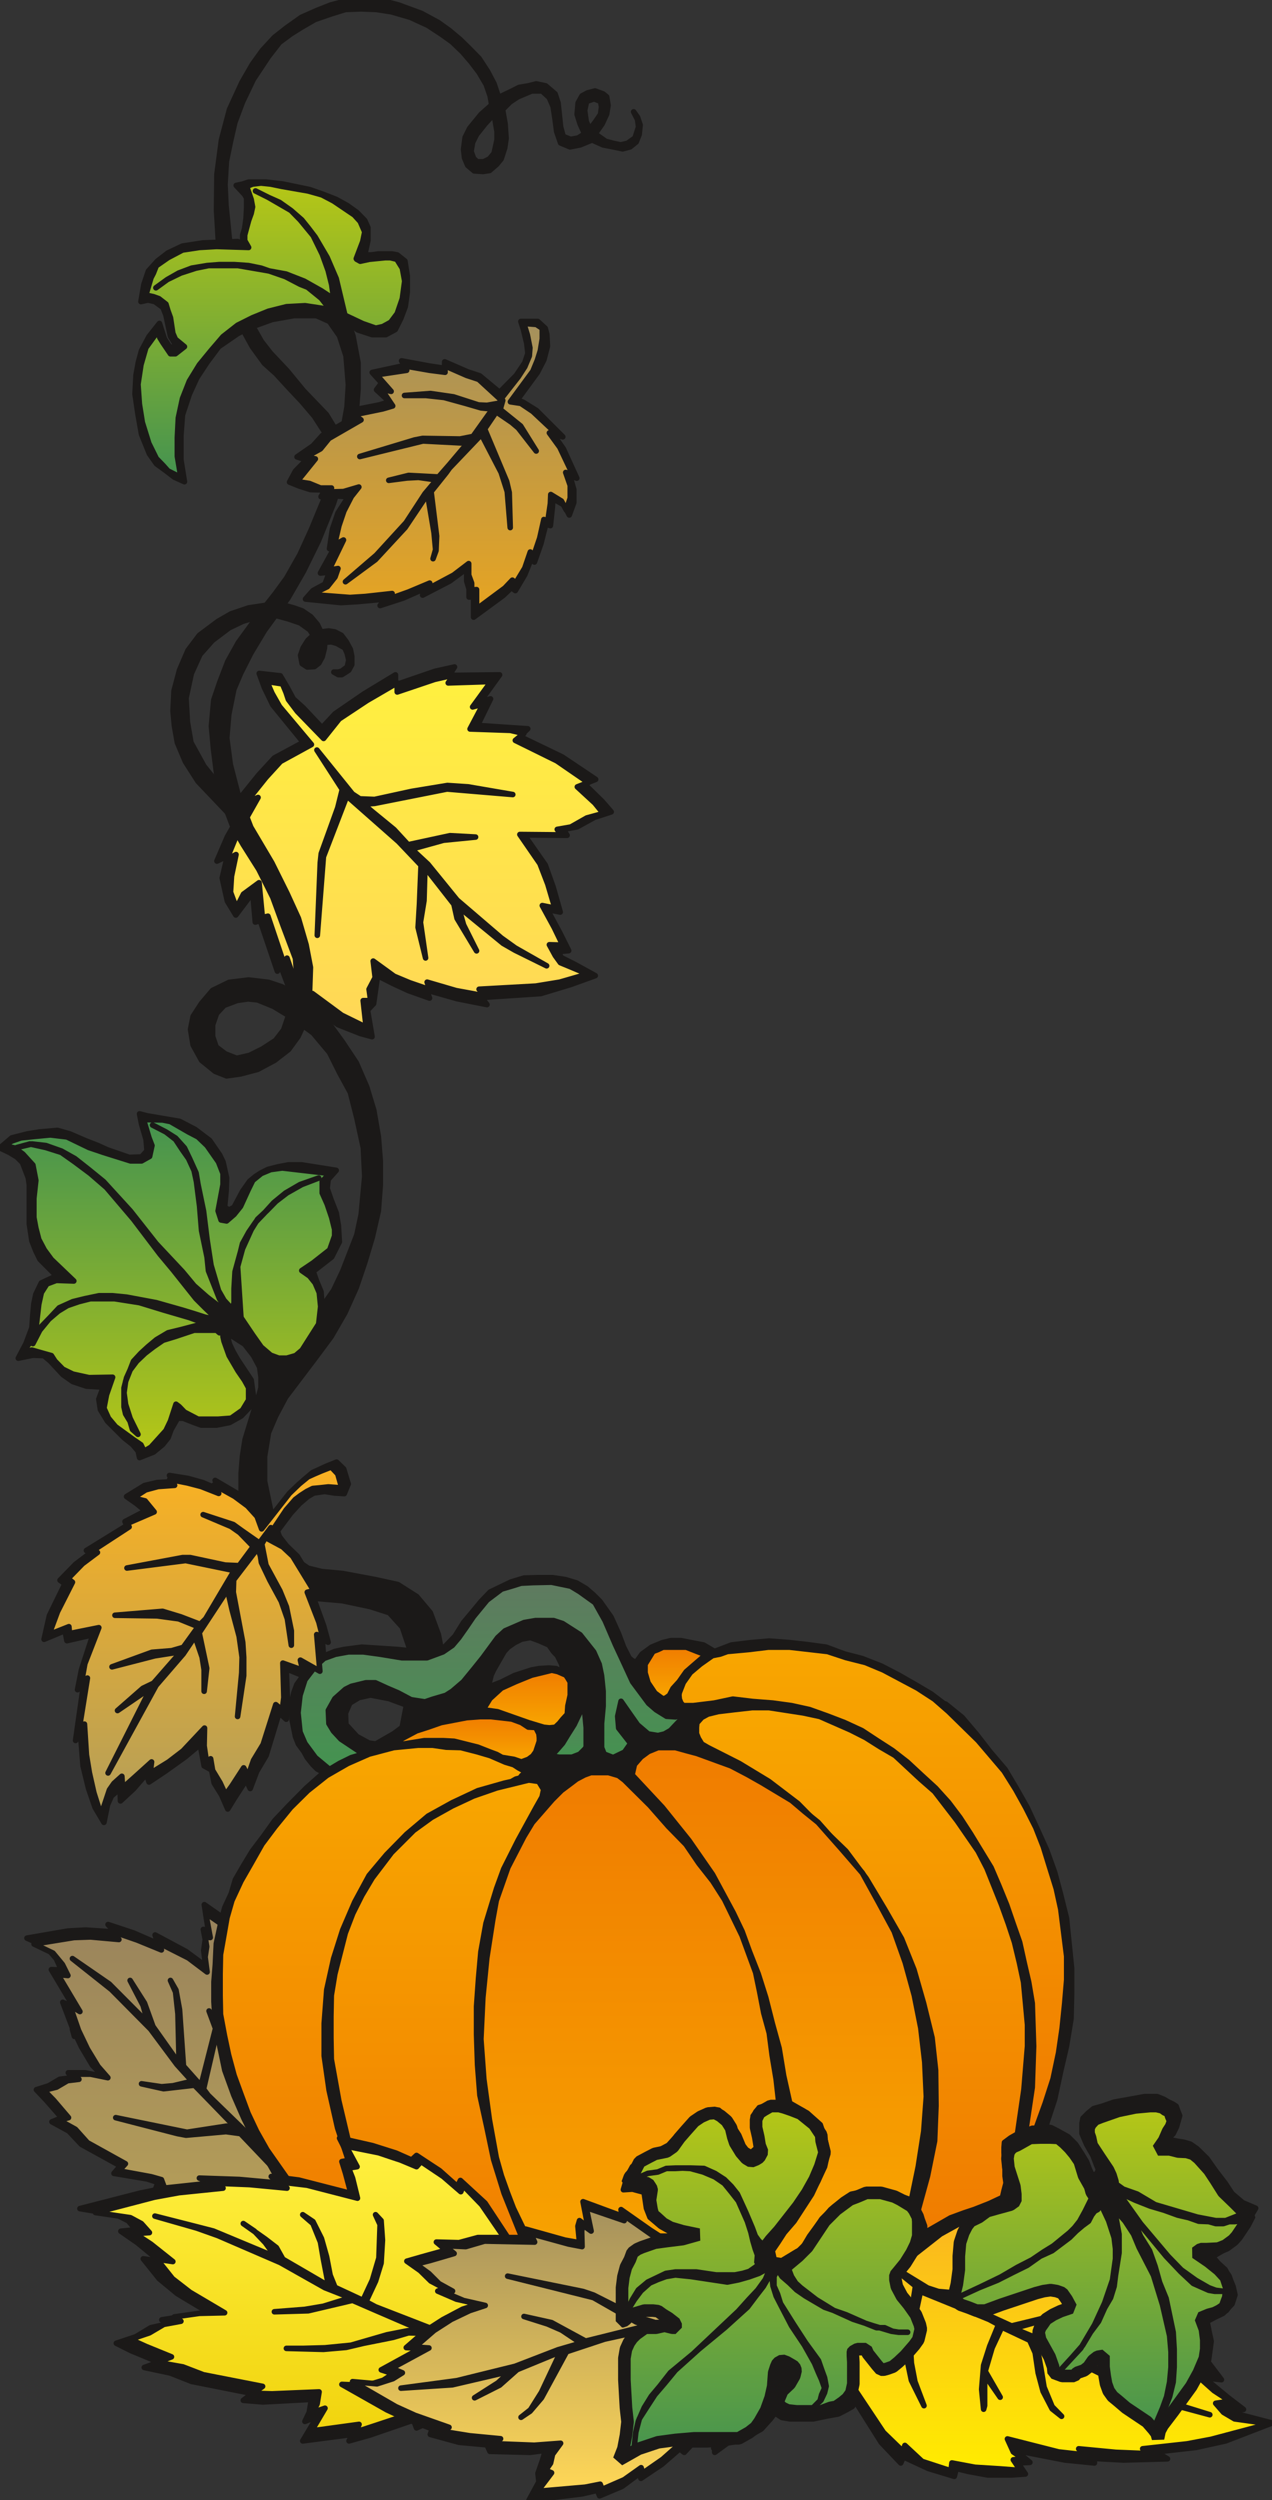 <svg xmlns="http://www.w3.org/2000/svg" xml:space="preserve" width="64.62mm" height="480" fill-rule="evenodd" stroke-linejoin="round" stroke-width="28.222" preserveAspectRatio="xMidYMid" version="1.2" viewBox="0 0 6462 12700"><rect x="0" y="0" width="6462" height="12700" fill="#333333" stroke="none"/><defs class="ClipPathGroup"><clipPath id="a" clipPathUnits="userSpaceOnUse"><path d="M0 0h6462v12700H0z"/></clipPath></defs><g class="SlideGroup"><g class="Slide" clip-path="url(#a)"><g class="Page"><g class="com.sun.star.drawing.PolyPolygonShape"><path fill="none" d="M223 7426h1548v1833H223z" class="BoundingBox"/><defs><linearGradient id="b" x1="996" x2="996" y1="9257" y2="7427" gradientUnits="userSpaceOnUse"><stop offset="0" style="stop-color:#1b1918"/><stop offset="1" style="stop-color:#1b1918"/></linearGradient></defs><path d="m1746 7462 23 76-20 49-49-3-51-8-55 8-31 18-41 35-45 49-74 99 53 68 54 52 111 183-35 10 58 160 23 84-30-15 15 195-107-61 13 49h-23l-81-33 7 187-7 69-36-33-66 217-48 81-33 87-20-44-61 94-33 54-31-71-38-61-13-66-38-21-20-109-77 64-102 73-81 54-13-41-66 76-66 61-2-63-44 38-20 45-18 89-45-76-33-96-28-115-13-162-25 33 40-281-30 23 20-101 58-178-132 30-10-51-106 44 27-120 79-162-25-18 79-81 78-59-23-11 206-127-10-20 104-54-46-38-50-35 91-56 64-15 86-5-23-31 94 15 75 21 89 38-26-49 109 64 69 51 51 56 25 68 145-190 51-51 45-38 33-15 39-18 50-20 36 35Z" style="fill:url(#b)"/><path fill="none" stroke="#1B1918" d="m1746 7462 23 76-20 49-49-3-51-8-55 8-31 18-41 35-45 49-74 99 53 68 54 52 111 183-35 10 58 160 23 84-30-15 15 195-107-61 13 49h-23l-81-33 7 187-7 69-36-33-66 217-48 81-33 87-20-44-61 94-33 54-31-71-38-61-13-66-38-21-20-109-77 64-102 73-81 54-13-41-66 76-66 61-2-63-44 38-20 45-18 89-45-76-33-96-28-115-13-162-25 33 40-281-30 23 20-101 58-178-132 30-10-51-106 44 27-120 79-162-25-18 79-81 78-59-23-11 206-127-10-20 104-54-46-38-50-35 91-56 64-15 86-5-23-31 94 15 75 21 89 38-26-49 109 64 69 51 51 56 25 68 145-190 51-51 45-38 33-15 39-18 50-20 36 35Z"/></g><g class="com.sun.star.drawing.PolyPolygonShape"><path fill="none" d="M1101 3387h2006v1881H1101z" class="BoundingBox"/><defs><linearGradient id="c" x1="2103" x2="2103" y1="5266" y2="3388" gradientUnits="userSpaceOnUse"><stop offset="0" style="stop-color:#1b1918"/><stop offset="1" style="stop-color:#1b1918"/></linearGradient></defs><path d="m1424 3433 36 61 30 56 51 46 95 101 66-71 147-101 160-97v51l201-69 99-22-28 43 257-3-99 137 53-15-66 135 255 17-41 39 216 104 170 114-58 23 91 89 46 53-86 28-87 48-71 13 20 30-218-2 107 153 40 112 36 127-66-13 63 117 46 92-53 5 15 30 71 36 102 56-125 45-152 46-301 20 28 36-66-13-86-17-155-44 15 41-107-38-78-36-79-40-20 142-31 33 23 135-59-16-114-45-158-115-26 31-68-112-41-109-15 33-87-257-25 8-13-150-86 114-43-71-26-117 26-111-53 25 53-123 119-208-68 28 109-135 79-86 147-79-155-190-43-89-26-71 107 12Z" style="fill:url(#c)"/><path fill="none" stroke="#1B1918" d="m1424 3433 36 61 30 56 51 46 95 101 66-71 147-101 160-97v51l201-69 99-22-28 43 257-3-99 137 53-15-66 135 255 17-41 39 216 104 170 114-58 23 91 89 46 53-86 28-87 48-71 13 20 30-218-2 107 153 40 112 36 127-66-13 63 117 46 92-53 5 15 30 71 36 102 56-125 45-152 46-301 20 28 36-66-13-86-17-155-44 15 41-107-38-78-36-79-40-20 142-31 33 23 135-59-16-114-45-158-115-26 31-68-112-41-109-15 33-87-257-25 8-13-150-86 114-43-71-26-117 26-111-53 25 53-123 119-208-68 28 109-135 79-86 147-79-155-190-43-89-26-71 107 12Z"/></g><g class="com.sun.star.drawing.PolyPolygonShape"><path fill="none" d="M1470 1632h1462v1505H1470z" class="BoundingBox"/><defs><linearGradient id="d" x1="2200" x2="2200" y1="3135" y2="1633" gradientUnits="userSpaceOnUse"><stop offset="0" style="stop-color:#1b1918"/><stop offset="1" style="stop-color:#1b1918"/></linearGradient></defs><path d="M2732 1633h-86l13 40 17 71 6 51-16 48-43 64-85 86-101-84-61-20-117-51v33l-79-12-140-26 18 23-167 36 48 53-26 35 66 61-53 16-153 30 35 28-170 97-48 53-81 56 48 15-56 57-30 56 50 20 56 18 74 2-20 34 86-3 53 3-53 83-28 82-15 99 25-5-71 129 46-5-23 61-61 33-38 43 180 18 84-5 143-13-28 33 117-38 109-48-10 33 137-71 87-64v64l12 40v41l23-2v104l150-110 42-40 20 15 48-81 33-82 16 18 33-94 25-99 23 8 10-92 3-45 58 33 25 50 23-63v-66l-20-71 35 13-68-149-53-76 50 15-134-134-66-41-31-13 102-139 33-64 18-69-3-60-8-31-38-35Z" style="fill:url(#d)"/><path fill="none" stroke="#1B1918" d="M2732 1633h-86l13 40 17 71 6 51-16 48-43 64-85 86-101-84-61-20-117-51v33l-79-12-140-26 18 23-167 36 48 53-26 35 66 61-53 16-153 30 35 28-170 97-48 53-81 56 48 15-56 57-30 56 50 20 56 18 74 2-20 34 86-3 53 3-53 83-28 82-15 99 25-5-71 129 46-5-23 61-61 33-38 43 180 18 84-5 143-13-28 33 117-38 109-48-10 33 137-71 87-64v64l12 40v41l23-2v104l150-110 42-40 20 15 48-81 33-82 16 18 33-94 25-99 23 8 10-92 3-45 58 33 25 50 23-63v-66l-20-71 35 13-68-149-53-76 50 15-134-134-66-41-31-13 102-139 33-64 18-69-3-60-8-31-38-35Z"/></g><g class="com.sun.star.drawing.PolyPolygonShape"><path fill="none" d="M685 924h1386v1525H685z" class="BoundingBox"/><path fill="#1B1918" d="m1207 1227 26 10v-43l10-33 7-51 3-56v-48l-10-18-43-46 33-7 30-10h89l86 10 135 28 71 25 64 25 56 31 49 35 40 41 16 36v66l-16 73h33l36-5h69l27 5 39 31 12 76v81l-10 74-23 61-28 56-48 26h-69l-73-24-54-43-135-30h-135l-112 20-119 43-56 29-96 66-59 79-52 79-38 83-35 105-8 106v122l18 112-51-23-43-33-48-35-36-51-40-99-18-102-15-102 5-96 12-66 16-59 38-71 53-67 25 78 26 40 40 8 18-8-18-13-15-7-20-33-23-108-15-38-41-30-35-8-36 8 15-87 23-68 46-51 53-41 74-35 104-16 176-7Z"/><path fill="none" stroke="#1B1918" d="m1207 1227 26 10v-43l10-33 7-51 3-56v-48l-10-18-43-46 33-7 30-10h89l86 10 135 28 71 25 64 25 56 31 49 35 40 41 16 36v66l-16 73h33l36-5h69l27 5 39 31 12 76v81l-10 74-23 61-28 56-48 26h-69l-73-24-54-43-135-30h-135l-112 20-119 43-56 29-96 66-59 79-52 79-38 83-35 105-8 106v122l18 112-51-23-43-33-48-35-36-51-40-99-18-102-15-102 5-96 12-66 16-59 38-71 53-67 25 78 26 40 40 8 18-8-18-13-15-7-20-33-23-108-15-38-41-30-35-8-36 8 15-87 23-68 46-51 53-41 74-35 104-16 176-7Z"/></g><g class="com.sun.star.drawing.PolyPolygonShape"><path fill="none" d="M1099-1h2155v2328H1099z" class="BoundingBox"/><path fill="#1B1918" d="m2970 680-23-51-15-48 5-58 20-36 28-15 38-10 41 15 18 15 7 43-7 44-23 50-36 51 54 38 38 10 38 8 35-8 38-27 18-56-5-38-20-39 20 28 13 39-5 48-15 38-31 25-38 10-48-10-51-10-56-25-61 25-51 10-48-20-20-58-8-61-10-66-20-46-36-33h-53l-71 30-39 26-38 38 13 73 5 74-7 48-18 56-23 28-36 31-33 5-45-3-33-28-16-38-5-43 8-61 23-46 58-71 54-48-8-46-20-58-36-61-41-54-43-50-53-51-53-38-70-46-89-41-96-28-77-12-78-3-79 3-74 23-81 28-66 38-56 35-58 43-56 72-77 116-55 115-39 104-22 96-21 102-7 117 5 106 18 179 119 437 43 76 46 59 84 89 83 101 117 122 82 135-23 84-69-132-51-79-63-74-64-68-68-74-59-53-61-84-38-69-134-455-10-168 2-183 23-175 41-155 63-137 53-92 51-71 61-66 61-48 76-54 79-35 71-28 69-18 76-7 74 5 55 2 69 18 117 43 85 46 56 40 55 46 44 43 53 54 43 66 33 63 23 69 69-33 35-18 48-8 39-10 48 10 48 41 15 46 13 122 13 48 38 15 38-7 33-21Zm0 0Zm48-178 33 13 5 28-5 38-28 41-28 35-17-40-8-56 10-46 38-13Zm0 0Zm-508 77 15 89v43l-15 68-23 28-30 15h-33l-18-17-13-36 8-46 20-40 43-54 46-50Z"/><path fill="none" stroke="#1B1918" d="m2970 680-23-51-15-48 5-58 20-36 28-15 38-10 41 15 18 15 7 43-7 44-23 50-36 51 54 38 38 10 38 8 35-8 38-27 18-56-5-38-20-39 20 28 13 39-5 48-15 38-31 25-38 10-48-10-51-10-56-25-61 25-51 10-48-20-20-58-8-61-10-66-20-46-36-33h-53l-71 30-39 26-38 38 13 73 5 74-7 48-18 56-23 28-36 31-33 5-45-3-33-28-16-38-5-43 8-61 23-46 58-71 54-48-8-46-20-58-36-61-41-54-43-50-53-51-53-38-70-46-89-41-96-28-77-12-78-3-79 3-74 23-81 28-66 38-56 35-58 43-56 72-77 116-55 115-39 104-22 96-21 102-7 117 5 106 18 179 119 437 43 76 46 59 84 89 83 101 117 122 82 135-23 84-69-132-51-79-63-74-64-68-68-74-59-53-61-84-38-69-134-455-10-168 2-183 23-175 41-155 63-137 53-92 51-71 61-66 61-48 76-54 79-35 71-28 69-18 76-7 74 5 55 2 69 18 117 43 85 46 56 40 55 46 44 43 53 54 43 66 33 63 23 69 69-33 35-18 48-8 39-10 48 10 48 41 15 46 13 122 13 48 38 15 38-7 33-21Zm0 0Z"/><path fill="none" stroke="#1B1918" d="m3018 502 33 13 5 28-5 38-28 41-28 35-17-40-8-56 10-46 38-13Zm0 0Zm-508 77 15 89v43l-15 68-23 28-30 15h-33l-18-17-13-36 8-46 20-40 43-54 46-50Z"/></g><g class="com.sun.star.drawing.PolyPolygonShape"><path fill="none" d="M1150 3428h1917v1792H1150z" class="BoundingBox"/><defs><linearGradient id="e" x1="2108" x2="2108" y1="5217" y2="3428" gradientUnits="userSpaceOnUse"><stop offset="0" style="stop-color:#ffd757"/><stop offset="1" style="stop-color:#fff03f"/></linearGradient></defs><path d="m1435 3474 18 43 12 36 46 61 133 137 79-99 142-94 153-89v46l190-64 97-22-28 40 218-7-94 129 54-15-67 127 205 7 68 16-43 35 211 104 160 110-56 22 89 82 43 53-84 23-81 46-69 12 21 28-211-2 102 148 40 104 36 122-64-13 61 112 43 89-68-2 30 55 26 36 139 58-142 41-122 20-288 16 31 35-66-13-82-15-147-43 13 38-102-35-79-33-106-77 10 84-31 59 8 58h-38l15 135-124-61-149-110-25 28-69-106-35-102-15 31-82-244-28 7-17-177-79 58-36 71-30-81 5-81 23-110-48 26 48-118 112-198-64 28 104-130 74-81 157-86-162-193-38-67-26-60 79 12Z" style="fill:url(#e)"/><path fill="none" stroke="#1B1918" d="m1435 3474 18 43 12 36 46 61 133 137 79-99 142-94 153-89v46l190-64 97-22-28 40 218-7-94 129 54-15-67 127 205 7 68 16-43 35 211 104 160 110-56 22 89 82 43 53-84 23-81 46-69 12 21 28-211-2 102 148 40 104 36 122-64-13 61 112 43 89-68-2 30 55 26 36 139 58-142 41-122 20-288 16 31 35-66-13-82-15-147-43 13 38-102-35-79-33-106-77 10 84-31 59 8 58h-38l15 135-124-61-149-110-25 28-69-106-35-102-15 31-82-244-28 7-17-177-79 58-36 71-30-81 5-81 23-110-48 26 48-118 112-198-64 28 104-130 74-81 157-86-162-193-38-67-26-60 79 12Z"/></g><g class="com.sun.star.drawing.PolyPolygonShape"><path fill="none" d="M1609 3809h1170v1099H1609z" class="BoundingBox"/><path fill="#1B1918" d="m1610 3810 180 223 38 25 75 3 188-41 182-30 105 7 227 39-334-28-368 73-57 4 45 38 111 91 71 77 213-46 130 7-163 16-162 45 83 77 148 182 224 192 71 51 160 91-160-79-61-35-227-186 26 92 66 132-99-165-16-72-147-188-5 170-18 110 26 181-38-155 7-118 8-198-114-120-263-232-119 309-31 399 15-369 5-46 84-233 23-93-129-200Z"/><path fill="none" stroke="#1B1918" d="m1610 3810 180 223 38 25 75 3 188-41 182-30 105 7 227 39-334-28-368 73-57 4 45 38 111 91 71 77 213-46 130 7-163 16-162 45 83 77 148 182 224 192 71 51 160 91-160-79-61-35-227-186 26 92 66 132-99-165-16-72-147-188-5 170-18 110 26 181-38-155 7-118 8-198-114-120-263-232-119 309-31 399 15-369 5-46 84-233 23-93-129-200Z"/></g><g class="com.sun.star.drawing.PolyPolygonShape"><path fill="none" d="M878 3072h911v1081H878z" class="BoundingBox"/><path fill="#1B1918" d="m1438 3073 54 15 43 15 44 30 33 39 18 38 40-5 31 5 33 17 25 33 21 39 7 35v42l-15 28-15 10-21 13h-17l-23-13h23l17-5 28-21 8-35-8-34-12-28-41-23-28-8-33 3-2 30-11 44-17 31-23 18-36 2-26-17-8-42 13-38 24-38 28-26-18-28-49-35-59-20-58-16h-81l-94 28-69 33-85 64-63 71-44 97-27 125 7 122 18 104 66 120 90 112 53 147-173-182-64-100-41-97-15-86-7-74 5-102 28-106 43-100 58-77 95-71 66-38 89-30 99-15h76Z"/><path fill="none" stroke="#1B1918" d="m1438 3073 54 15 43 15 44 30 33 39 18 38 40-5 31 5 33 17 25 33 21 39 7 35v42l-15 28-15 10-21 13h-17l-23-13h23l17-5 28-21 8-35-8-34-12-28-41-23-28-8-33 3-2 30-11 44-17 31-23 18-36 2-26-17-8-42 13-38 24-38 28-26-18-28-49-35-59-20-58-16h-81l-94 28-69 33-85 64-63 71-44 97-27 125 7 122 18 104 66 120 90 112 53 147-173-182-64-100-41-97-15-86-7-74 5-102 28-106 43-100 58-77 95-71 66-38 89-30 99-15h76Z"/></g><g class="com.sun.star.drawing.PolyPolygonShape"><path fill="none" d="M-1 4977h2265v3570H-1z" class="BoundingBox"/><path fill="#1B1918" d="m1563 5089 99 97 79 109 69 104 53 122 36 119 23 133 10 124v122l-10 132-31 135-38 127-43 127-58 129-70 121-81 109-150 198-51 96-36 84-20 122v125l31 149 25 77 20 58 59 99 86 59 69 17 107 10 166 31 114 25 96 61 69 82 41 111 35 183-114 59-69-176-35-104-66-73-97-31-142-30-151-13-127-46-99-112-36-76-38-58-20-71-15-61-28-112v-99l7-86 13-84 43-140 21-61 17-63v-54l-7-51-31-58-45-58-92-59 15 59 18 38 23 40 69 104 12 87-20 51-43 45-59 33-66 13h-78l-36-13-56-22h-28l-33 58-15 41-28 35-46 38-71 28-7-33-28-33-44-35-84-84-36-59-8-53 23-61-86-5-69-23-50-35-64-69-33-28-56-2-74 15 39-74 30-80 5-68 5-54 10-48 28-58 77-36-84-84-21-43-20-51-13-86v-198l-5-36-30-78-28-28-38-23-48-23 60-51 79-20 61-10 92-8 63 18 81 35 59 23 51 23 110 38 63-2 28-31-5-58-23-79-10-51 38 10 165 28 79 41 74 56 51 74 17 35 18 81-2 64-8 86 23 13 25-13 43-81 36-51 30-25 28-18 36-18 51-13 53-10h66l176 28-41 46-5 46 20 58 26 66 11 64 5 83-39 77-94 73 17 49 23 55 5 77 59-84 46-97 72-185 22-104 18-193-7-145-33-152-33-130-54-99-52-104-83-99-56-41-69-48-76-46-81-33-49-5-56 8-66 25-38 41-20 58v59l18 53 46 35 58 23 66-15 66-33 66-43 41-53 25-74 74 51-26 56-48 66-71 55-86 46-87 23-71 10-58-23-69-56-43-78-13-79 13-66 43-66 56-66 84-41 99-12 101 12 69 23 61 36 69 40Z"/><path fill="none" stroke="#1B1918" d="m1563 5089 99 97 79 109 69 104 53 122 36 119 23 133 10 124v122l-10 132-31 135-38 127-43 127-58 129-70 121-81 109-150 198-51 96-36 84-20 122v125l31 149 25 77 20 58 59 99 86 59 69 17 107 10 166 31 114 25 96 61 69 82 41 111 35 183-114 59-69-176-35-104-66-73-97-31-142-30-151-13-127-46-99-112-36-76-38-58-20-71-15-61-28-112v-99l7-86 13-84 43-140 21-61 17-63v-54l-7-51-31-58-45-58-92-59 15 59 18 38 23 40 69 104 12 87-20 51-43 45-59 33-66 13h-78l-36-13-56-22h-28l-33 58-15 41-28 35-46 38-71 28-7-33-28-33-44-35-84-84-36-59-8-53 23-61-86-5-69-23-50-35-64-69-33-28-56-2-74 15 39-74 30-80 5-68 5-54 10-48 28-58 77-36-84-84-21-43-20-51-13-86v-198l-5-36-30-78-28-28-38-23-48-23 60-51 79-20 61-10 92-8 63 18 81 35 59 23 51 23 110 38 63-2 28-31-5-58-23-79-10-51 38 10 165 28 79 41 74 56 51 74 17 35 18 81-2 64-8 86 23 13 25-13 43-81 36-51 30-25 28-18 36-18 51-13 53-10h66l176 28-41 46-5 46 20 58 26 66 11 64 5 83-39 77-94 73 17 49 23 55 5 77 59-84 46-97 72-185 22-104 18-193-7-145-33-152-33-130-54-99-52-104-83-99-56-41-69-48-76-46-81-33-49-5-56 8-66 25-38 41-20 58v59l18 53 46 35 58 23 66-15 66-33 66-43 41-53 25-74 74 51-26 56-48 66-71 55-86 46-87 23-71 10-58-23-69-56-43-78-13-79 13-66 43-66 56-66 84-41 99-12 101 12 69 23 61 36 69 40Z"/></g><g class="com.sun.star.drawing.PolyPolygonShape"><path fill="none" d="M700 929h1358v1498H700z" class="BoundingBox"/><defs><linearGradient id="f" x1="1378" x2="1378" y1="2424" y2="929" gradientUnits="userSpaceOnUse"><stop offset="0" style="stop-color:#449350"/><stop offset="1" style="stop-color:#b6c716"/></linearGradient></defs><path d="m1253 947 30-12 43-5 49 5 58 12 132 23 71 20 59 31 105 71 30 33 23 53-10 49-33 87 2 3 18 10 46-10 81-8h26l33 8 28 45 12 66-12 89-26 76-33 44-40 22-36 8-66-23-102-48-92-28-99-15-94 5-92 23-81 33-76 38-74 58-61 71-59 72-51 83-35 89-21 98-5 99v96l18 107-66-33-25-28-34-35-38-77-33-106-15-94-7-100 15-99 25-87 61-84 10 33 16 26 38 56h25l46-36-46-38-13-30-12-79-13-36-10-33-36-28-28-10-38-8 26-88 12-23 15-38 59-41 74-39 86-13 87-5 163 5-20-35v-28l20-74 13-36 7-33-7-38-23-66Z" style="fill:url(#f)"/><path fill="none" stroke="#1B1918" d="m1253 947 30-12 43-5 49 5 58 12 132 23 71 20 59 31 105 71 30 33 23 53-10 49-33 87 2 3 18 10 46-10 81-8h26l33 8 28 45 12 66-12 89-26 76-33 44-40 22-36 8-66-23-102-48-92-28-99-15-94 5-92 23-81 33-76 38-74 58-61 71-59 72-51 83-35 89-21 98-5 99v96l18 107-66-33-25-28-34-35-38-77-33-106-15-94-7-100 15-99 25-87 61-84 10 33 16 26 38 56h25l46-36-46-38-13-30-12-79-13-36-10-33-36-28-28-10-38-8 26-88 12-23 15-38 59-41 74-39 86-13 87-5 163 5-20-35v-28l20-74 13-36 7-33-7-38-23-66Z"/></g><g class="com.sun.star.drawing.PolyPolygonShape"><path fill="none" d="M791 969h962v634H791z" class="BoundingBox"/><path fill="#1B1918" d="m792 1462 58-42 58-33 66-25 78-13 63-5h74l73 5 64 13 124 43 75 39 38 15 69 56 68 86 51-5-43-181-46-107-61-104-35-46-33-41-55-48-58-41-56-25-66-33 66 33 114 66 47 48 66 80 46 94 30 83 18 72 10 72-28-18-35-23-87-49-92-36-99-18-145-25h-150l-64 13-77 25-68 33-58 42Z"/><path fill="none" stroke="#1B1918" d="m792 1462 58-42 58-33 66-25 78-13 63-5h74l73 5 64 13 124 43 75 39 38 15 69 56 68 86 51-5-43-181-46-107-61-104-35-46-33-41-55-48-58-41-56-25-66-33 66 33 114 66 47 48 66 80 46 94 30 83 18 72 10 72-28-18-35-23-87-49-92-36-99-18-145-25h-150l-64 13-77 25-68 33-58 42Z"/></g><g class="com.sun.star.drawing.PolyPolygonShape"><path fill="none" d="M19 5686h1683v1688H19z" class="BoundingBox"/><defs><linearGradient id="g" x1="860" x2="860" y1="5687" y2="7372" gradientUnits="userSpaceOnUse"><stop offset="0" style="stop-color:#449350"/><stop offset="1" style="stop-color:#b6c716"/></linearGradient></defs><path d="m1209 6963 33 48 21 38v63l-31 51-58 41-66 5h-102l-69-36-27-28-16-12-28 86-23 48-76 84-35 21-16-33-38-26-91-66-36-43-23-51 13-68 31-89-120 2-82-18-51-25-40-41-18-28-43-12-56-16-46 8 46-58 20-54 15-129 13-59 28-44 48-18 89 3-114-109-36-49-28-53-15-58-10-54v-96l10-92-15-78-51-56-43-31-53-12 40-23 46-16 66-7 84-8 84 10 112 54 74 25 137 43h56l41-23 12-55-15-39-28-93 97 2 40 8 92 53 48 25 46 44 58 83 23 59v56l-25 134 15 46 28 5 38-33 33-41 38-83 24-49 43-35 48-20 59-8 241 28-38 40v59l25 56 23 68 15 61v33l-25 71-84 66-58 39 40 28 28 35 21 49 7 71-10 89-84 132-33 28-45 13h-41l-41-15-48-41-43-61-60-89-30-20-46 43-15 41v33l5 23 26 73 45 77Z" style="fill:url(#g)"/><path fill="none" stroke="#1B1918" d="m1209 6963 33 48 21 38v63l-31 51-58 41-66 5h-102l-69-36-27-28-16-12-28 86-23 48-76 84-35 21-16-33-38-26-91-66-36-43-23-51 13-68 31-89-120 2-82-18-51-25-40-41-18-28-43-12-56-16-46 8 46-58 20-54 15-129 13-59 28-44 48-18 89 3-114-109-36-49-28-53-15-58-10-54v-96l10-92-15-78-51-56-43-31-53-12 40-23 46-16 66-7 84-8 84 10 112 54 74 25 137 43h56l41-23 12-55-15-39-28-93 97 2 40 8 92 53 48 25 46 44 58 83 23 59v56l-25 134 15 46 28 5 38-33 33-41 38-83 24-49 43-35 48-20 59-8 241 28-38 40v59l25 56 23 68 15 61v33l-25 71-84 66-58 39 40 28 28 35 21 49 7 71-10 89-84 132-33 28-45 13h-41l-41-15-48-41-43-61-60-89-30-20-46 43-15 41v33l5 23 26 73 45 77Z"/></g><g class="com.sun.star.drawing.PolyPolygonShape"><path fill="none" d="M85 5714h1536v1574H85z" class="BoundingBox"/><path fill="#1B1918" d="m1619 5984-86 33-76 43-56 43-46 47-46 43-33 53-44 97-25 91 17 259-109 77-15-13H986l-99 33-59 18-48 33-43 33-43 41-33 44-23 58-8 58 8 59 23 71 40 81-28-25-12-41-23-38-8-35v-97l13-51 18-40 17-44 38-41 36-33 43-36 59-35 66-16 76-20h79l-112-41-130-38-124-38-127-20H459l-59 15-58 20-46 28-48 41-46 56-35 68 35-78 54-56 45-48 69-31 61-15 72-15h69l71 7 150 28 134 38 59 18 56 18 50 10 36 8-36-18-50-48-46-46-59-74-58-73-66-79-135-178-137-161-82-71-79-59-68-48-79-25-81-18-66 18 76-18 71 8 79 28 68 38 71 56 75 61 137 150 130 165 134 143 59 71 66 58 56 43 55 39-48-74-56-142-7-69-28-135-10-124-16-125-12-56-28-61-31-44-35-53-49-38-68-35 68 35 49 31 45 50 26 54 33 73 10 59 28 135 18 145 20 130 38 129 28 49 46 50v-15l5-23v-71l5-86 28-102 10-41 32-58 35-51 43-45 49-54 60-49 74-43 94-33Z"/><path fill="none" stroke="#1B1918" d="m1619 5984-86 33-76 43-56 43-46 47-46 43-33 53-44 97-25 91 17 259-109 77-15-13H986l-99 33-59 18-48 33-43 33-43 41-33 44-23 58-8 58 8 59 23 71 40 81-28-25-12-41-23-38-8-35v-97l13-51 18-40 17-44 38-41 36-33 43-36 59-35 66-16 76-20h79l-112-41-130-38-124-38-127-20H459l-59 15-58 20-46 28-48 41-46 56-35 68 35-78 54-56 45-48 69-31 61-15 72-15h69l71 7 150 28 134 38 59 18 56 18 50 10 36 8-36-18-50-48-46-46-59-74-58-73-66-79-135-178-137-161-82-71-79-59-68-48-79-25-81-18-66 18 76-18 71 8 79 28 68 38 71 56 75 61 137 150 130 165 134 143 59 71 66 58 56 43 55 39-48-74-56-142-7-69-28-135-10-124-16-125-12-56-28-61-31-44-35-53-49-38-68-35 68 35 49 31 45 50 26 54 33 73 10 59 28 135 18 145 20 130 38 129 28 49 46 50v-15l5-23v-71l5-86 28-102 10-41 32-58 35-51 43-45 49-54 60-49 74-43 94-33Z"/></g><g class="com.sun.star.drawing.PolyPolygonShape"><path fill="none" d="M2529 8655h3852v3875H2529z" class="BoundingBox"/><path fill="#1B1918" d="m5660 10678 84-15 71-13h63l33 13 26 15 23 11 15 10 7 20 11 28-16 56-17 35-28 28 45 10 38 6 33 10 33 23 51 50 43 61 49 64 35 53 54 46 66 28-64 107-20 25-31 33-40 43-64 38 28 33 36 33 23 44 17 41 10 43-15 46-46 48-38 18-43 23 10 51 11 50-13 94-13 36-23 43-56 74-1687 28-31 56-30 17-41 21-56 10-71 15h-119l-41-7-35-23-23 30-46 51-107 61-81 13-89 7h-91l-381 109-589-871 2274-3001 84 68 73 86 69 89 76 89 56 94 56 99 51 110 48 106 41 114 30 112 30 121 26 254v129l-3 127-23 140-30 129-30 140-46 140 28 5 30 15 56 31 38 38 33 51 23 38 13 35 12 26 11 7 15-7 8-16v-10l-8-18-18-48-33-58-23-54v-53l5-25 26-26 28-23 43-12 61-21Z"/><path fill="none" stroke="#1B1918" d="m5660 10678 84-15 71-13h63l33 13 26 15 23 11 15 10 7 20 11 28-16 56-17 35-28 28 45 10 38 6 33 10 33 23 51 50 43 61 49 64 35 53 54 46 66 28-64 107-20 25-31 33-40 43-64 38 28 33 36 33 23 44 17 41 10 43-15 46-46 48-38 18-43 23 10 51 11 50-13 94-13 36-23 43-56 74-1687 28-31 56-30 17-41 21-56 10-71 15h-119l-41-7-35-23-23 30-46 51-107 61-81 13-89 7h-91l-381 109-589-871 2274-3001 84 68 73 86 69 89 76 89 56 94 56 99 51 110 48 106 41 114 30 112 30 121 26 254v129l-3 127-23 140-30 129-30 140-46 140 28 5 30 15 56 31 38 38 33 51 23 38 13 35 12 26 11 7 15-7 8-16v-10l-8-18-18-48-33-58-23-54v-53l5-25 26-26 28-23 43-12 61-21Z"/></g><g class="com.sun.star.drawing.PolyPolygonShape"><path fill="none" d="M367 10228h73v118h-73z" class="BoundingBox"/><defs><linearGradient id="h" x1="403" x2="403" y1="10343" y2="10228" gradientUnits="userSpaceOnUse"><stop offset="0" style="stop-color:#fff"/><stop offset="1" style="stop-color:#fff"/></linearGradient></defs><path d="m378 10344 24-15 15-21 13-18 6-18 2-28-26-15h-13l-16 7-8 13-5 10-2 49 10 36Z" style="fill:url(#h)"/><path fill="none" stroke="#1B1918" d="m378 10344 24-15 15-21 13-18 6-18 2-28-26-15h-13l-16 7-8 13-5 10-2 49 10 36Z"/></g><g class="com.sun.star.drawing.PolyPolygonShape"><path fill="none" d="M136 9674h1084v1528H136z" class="BoundingBox"/><defs><linearGradient id="i" x1="677" x2="677" y1="11199" y2="9674" gradientUnits="userSpaceOnUse"><stop offset="0" style="stop-color:#1b1918"/><stop offset="1" style="stop-color:#1b1918"/></linearGradient></defs><path d="m811 11185-44 15 6-33 30-81-56-18-168-28 33-38-198-109-64-68-86-47 50-20-78-89-51-54 63-20 56-33 64-8-21-25h85l92 18-54-56-56-94-46-97-49-129 56 25-114-191 51 2-26-58-53-61-96-43 208-36 90-5 150 10-36-38 130 43 124 54-15-44 157 84 100 74-10-79 8-56-10-51 25 3-20-129 180 126-407 1384Z" style="fill:url(#i)"/><path fill="none" stroke="#1B1918" d="m811 11185-44 15 6-33 30-81-56-18-168-28 33-38-198-109-64-68-86-47 50-20-78-89-51-54 63-20 56-33 64-8-21-25h85l92 18-54-56-56-94-46-97-49-129 56 25-114-191 51 2-26-58-53-61-96-43 208-36 90-5 150 10-36-38 130 43 124 54-15-44 157 84 100 74-10-79 8-56-10-51 25 3-20-129 180 126-407 1384Z"/></g><g class="com.sun.star.drawing.PolyPolygonShape"><path fill="none" d="M172 9717h1434v1576H172z" class="BoundingBox"/><defs><linearGradient id="j" x1="888" x2="888" y1="11290" y2="9717" gradientUnits="userSpaceOnUse"><stop offset="0" style="stop-color:#b69f58"/><stop offset="1" style="stop-color:#99835c"/></linearGradient></defs><path d="m895 11273-75-201-53-15-163-30 33-36-193-107-61-68-83-46 48-13-76-89-49-50 64-16 56-33 58-7-20-26h79l88 18-50-57-54-89-45-94-44-127 51 31-112-188 51 5-28-56-48-58-96-46 203-33 84-3 144 13-33-41 127 44 122 50-18-38 156 79 94 71-10-76 8-53-8-49 26 3-23-124 175 121 384 1109-92 343-617-18Z" style="fill:url(#j)"/><path fill="none" stroke="#1B1918" d="m895 11273-75-201-53-15-163-30 33-36-193-107-61-68-83-46 48-13-76-89-49-50 64-16 56-33 58-7-20-26h79l88 18-50-57-54-89-45-94-44-127 51 31-112-188 51 5-28-56-48-58-96-46 203-33 84-3 144 13-33-41 127 44 122 50-18-38 156 79 94 71-10-76 8-53-8-49 26 3-23-124 175 121 384 1109-92 343-617-18Z"/></g><g class="com.sun.star.drawing.PolyPolygonShape"><path fill="none" d="M367 9948h1155v1205H367z" class="BoundingBox"/><defs><linearGradient id="k" x1="944" x2="944" y1="11151" y2="9949" gradientUnits="userSpaceOnUse"><stop offset="0" style="stop-color:#1b1918"/><stop offset="1" style="stop-color:#1b1918"/></linearGradient></defs><path d="m1222 10838-74-10-203 18-43-8-314-81 362 74 201-31 46 8-39-41-96-99-74-76-157 18-112-25 102 15 58-5 97-23-77-85-134-180-199-201-198-157 187 129 197 198-25-89-66-127 73 115 43 119 133 188-6-252-12-111-26-59 28 49 18 99 20 287 89 100 74-291-33-89 38 66 8-99 2-46v148l-76 328 23 31 212 206 251 302-298-313Z" style="fill:url(#k)"/><path fill="none" stroke="#1B1918" d="m1222 10838-74-10-203 18-43-8-314-81 362 74 201-31 46 8-39-41-96-99-74-76-157 18-112-25 102 15 58-5 97-23-77-85-134-180-199-201-198-157 187 129 197 198-25-89-66-127 73 115 43 119 133 188-6-252-12-111-26-59 28 49 18 99 20 287 89 100 74-291-33-89 38 66 8-99 2-46v148l-76 328 23 31 212 206 251 302-298-313Z"/></g><g class="com.sun.star.drawing.PolyPolygonShape"><path fill="none" d="M4083 11096h2381v1485H4083z" class="BoundingBox"/><defs><linearGradient id="l" x1="5273" x2="5273" y1="12579" y2="11097" gradientUnits="userSpaceOnUse"><stop offset="0" style="stop-color:#1b1918"/><stop offset="1" style="stop-color:#1b1918"/></linearGradient></defs><path d="m5385 11097 457 684 186 119 94 79 83 109-89-10 120 99 81 62-76 8 63 20 158 41-236 91-150 33-203 23 58 35-223 6-150-8 2 23-150-15-252-49 74 61-61 3 38 56-71 5h-120l-99-18-61-15-10 40-132-40-127-59-13 31-99-104-393-624 1301-686Z" style="fill:url(#l)"/><path fill="none" stroke="#1B1918" d="m5385 11097 457 684 186 119 94 79 83 109-89-10 120 99 81 62-76 8 63 20 158 41-236 91-150 33-203 23 58 35-223 6-150-8 2 23-150-15-252-49 74 61-61 3 38 56-71 5h-120l-99-18-61-15-10 40-132-40-127-59-13 31-99-104-393-624 1301-686Z"/></g><g class="com.sun.star.drawing.PolyPolygonShape"><path fill="none" d="M4170 11139h2282v1414H4170z" class="BoundingBox"/><defs><linearGradient id="m" x1="5310" x2="5310" y1="12550" y2="11139" gradientUnits="userSpaceOnUse"><stop offset="0" style="stop-color:#ffec00"/><stop offset="1" style="stop-color:#fab122"/></linearGradient></defs><path d="m4643 11454 135-106 175-97 297-111 811 818 79 102-81-13 109 97 81 53-73 11 40 46 56 33 178 25-297 79-122 23-226 25 61 26-198-8-188-18 33 31-135-15-260-66 30 66 51 35-51 5 36 54-104-8-127-8-117-22-5 40-147-48-87-81-10 30-99-96-317-476 472-426Z" style="fill:url(#m)"/><path fill="none" stroke="#1B1918" d="m4643 11454 135-106 175-97 297-111 811 818 79 102-81-13 109 97 81 53-73 11 40 46 56 33 178 25-297 79-122 23-226 25 61 26-198-8-188-18 33 31-135-15-260-66 30 66 51 35-51 5 36 54-104-8-127-8-117-22-5 40-147-48-87-81-10 30-99-96-317-476 472-426Z"/></g><g class="com.sun.star.drawing.PolyPolygonShape"><path fill="none" d="M4513 11500h1635v776H4513z" class="BoundingBox"/><defs><linearGradient id="n" x1="5330" x2="5330" y1="12273" y2="11500" gradientUnits="userSpaceOnUse"><stop offset="0" style="stop-color:#1b1918"/><stop offset="1" style="stop-color:#1b1918"/></linearGradient></defs><path d="m4712 11622 55 18 92 8 77-28-72 35-69 8 64 28 153 66 127 58 226-55 171-6-153 16-91 18-142 40 134 56 542 278 107 38 213 66-208-56-86-23-588-292 25 140 15 91 41 99 48 49-48-38-46-89-25-94-15-102-28-63-142-67-49 105-35 119 76 132-79-114v157l-5 18-10-101 10-122 31-97 45-110-48-26-349-142-53 248 7 116 18 94 46 122-64-129-33-158 13-59 30-191 11-71-137-111 198 121Z" style="fill:url(#n)"/><path fill="none" stroke="#1B1918" d="m4712 11622 55 18 92 8 77-28-72 35-69 8 64 28 153 66 127 58 226-55 171-6-153 16-91 18-142 40 134 56 542 278 107 38 213 66-208-56-86-23-588-292 25 140 15 91 41 99 48 49-48-38-46-89-25-94-15-102-28-63-142-67-49 105-35 119 76 132-79-114v157l-5 18-10-101 10-122 31-97 45-110-48-26-349-142-53 248 7 116 18 94 46 122-64-129-33-158 13-59 30-191 11-71-137-111 198 121Z"/></g><g class="com.sun.star.drawing.PolyPolygonShape"><path fill="none" d="M1086 8013h3804v4012H1086z" class="BoundingBox"/><defs><linearGradient id="o" x1="2987" x2="2987" y1="12022" y2="8013" gradientUnits="userSpaceOnUse"><stop offset="0" style="stop-color:#1b1918"/><stop offset="1" style="stop-color:#1b1918"/></linearGradient></defs><path d="m3757 12023-1168-209-432-155-250-160-107-56-99-68-91-79-94-94-82-94-68-122-69-109-58-117-51-117-46-127-48-231-7-117v-101l7-88 5-106 26-120 17-63 33-71 21-71 43-74 43-71 56-74 58-81 72-76 88-89 89-79-33-18-23-23-28-35-17-31-28-38-15-38-18-89v-89l10-45 15-41 31-43 28-38 43-31 40-35 51-21 46-10 91-12 183 12 95 10h76l33-10 33-12 54-56 43-69 51-61 38-46 46-48 106-51 66-20 74-2h71l66 10 56 17 48 28 38 33 33 33 56 79 38 84 26 69 28 55 15 13 20 10 31-43 48-35 56-23 41-10h53l51 10 63 12 56 33 86-33 99-12 92-8 105 8 89 10 96 13 94 35 89 23 97 38 89 46 89 51 76 45 74 56 83 79-1131 3283ZM2561 8389l20-22 33-23 36-18 45-8 44 16 50 22 23 33 20 21 21 43 10 43-38-20-36-3-50 3-39 7-86 28-66 33-33 13-20 8h-8l-13-8 13-15 8-33 12-26 16-28 38-66Zm-518 386-42 31-92 53-35-5-61-33-56-61-2-58 22-51 46-28 59-13 94 18 89 33-22 114Z" style="fill:url(#o)"/><path fill="none" stroke="#1B1918" d="m3757 12023-1168-209-432-155-250-160-107-56-99-68-91-79-94-94-82-94-68-122-69-109-58-117-51-117-46-127-48-231-7-117v-101l7-88 5-106 26-120 17-63 33-71 21-71 43-74 43-71 56-74 58-81 72-76 88-89 89-79-33-18-23-23-28-35-17-31-28-38-15-38-18-89v-89l10-45 15-41 31-43 28-38 43-31 40-35 51-21 46-10 91-12 183 12 95 10h76l33-10 33-12 54-56 43-69 51-61 38-46 46-48 106-51 66-20 74-2h71l66 10 56 17 48 28 38 33 33 33 56 79 38 84 26 69 28 55 15 13 20 10 31-43 48-35 56-23 41-10h53l51 10 63 12 56 33 86-33 99-12 92-8 105 8 89 10 96 13 94 35 89 23 97 38 89 46 89 51 76 45 74 56 83 79-1131 3283Zm0 0Z"/><path fill="none" stroke="#1B1918" d="m2561 8389 20-22 33-23 36-18 45-8 44 16 50 22 23 33 20 21 21 43 10 43-38-20-36-3-50 3-39 7-86 28-66 33-33 13-20 8h-8l-13-8 13-15 8-33 12-26 16-28 38-66Zm0 0Zm-518 386-42 31-92 53-35-5-61-33-56-61-2-58 22-51 46-28 59-13 94 18 89 33-22 114Z"/></g><g class="com.sun.star.drawing.PolyPolygonShape"><path fill="none" d="M1513 8036h1975v954H1513z" class="BoundingBox"/><defs><linearGradient id="p" x1="2500" x2="2500" y1="8987" y2="8036" gradientUnits="userSpaceOnUse"><stop offset="0" style="stop-color:#449350"/><stop offset="1" style="stop-color:#5f7a60"/></linearGradient></defs><path d="m3074 8232 53 123 46 99 41 89 81 109 38 33 53 33 46 3 54-18v5l-46 47-33 35-31 18-33 8-50-8-54-46-38-54-46-66-17 76 5 60 61 78-31 44-58 28-46-18-13-33v-122l8-88v-76l-8-79-12-58-28-63-69-87-89-57-46-15h-91l-58 10-97 42-38 35-75 102-45 56-54 66-56 48-33 21-68 20-38 13-71-11-66-35-54-23-61-28h-48l-74 18-30 15-54 48-33 59 3 67 23 38 38 41 114 76-61 18-61 30-50 30-72-60-53-72-25-58-10-98 10-88 25-79 53-69 44-40 58-21 66-12h76l87 12 109 18h127l81-30 48-33 33-39 38-54 36-53 69-84 74-56 51-15 48-15 61-3 94-2 97 20 46 28 78 56 51 91Z" style="fill:url(#p)"/><path fill="none" stroke="#1B1918" d="m3074 8232 53 123 46 99 41 89 81 109 38 33 53 33 46 3 54-18v5l-46 47-33 35-31 18-33 8-50-8-54-46-38-54-46-66-17 76 5 60 61 78-31 44-58 28-46-18-13-33v-122l8-88v-76l-8-79-12-58-28-63-69-87-89-57-46-15h-91l-58 10-97 42-38 35-75 102-45 56-54 66-56 48-33 21-68 20-38 13-71-11-66-35-54-23-61-28h-48l-74 18-30 15-54 48-33 59 3 67 23 38 38 41 114 76-61 18-61 30-50 30-72-60-53-72-25-58-10-98 10-88 25-79 53-69 44-40 58-21 66-12h76l87 12 109 18h127l81-30 48-33 33-39 38-54 36-53 69-84 74-56 51-15 48-15 61-3 94-2 97 20 46 28 78 56 51 91Z"/></g><g class="com.sun.star.drawing.PolyPolygonShape"><path fill="none" d="M3276 8366h324v266h-324z" class="BoundingBox"/><defs><linearGradient id="q" x1="3437" x2="3437" y1="8367" y2="8630" gradientUnits="userSpaceOnUse"><stop offset="0" style="stop-color:#f07c00"/><stop offset="1" style="stop-color:#f8a600"/></linearGradient></defs><path d="m3598 8410-31 12-28 24-53 46-36 51-31 34-18 35-18 13-15 5-25-18-16-12-35-52-15-51v-43l40-65 26-10 25-12h118l56 22 56 21Z" style="fill:url(#q)"/><path fill="none" stroke="#1B1918" d="m3598 8410-31 12-28 24-53 46-36 51-31 34-18 35-18 13-15 5-25-18-16-12-35-52-15-51v-43l40-65 26-10 25-12h118l56 22 56 21Z"/></g><g class="com.sun.star.drawing.PolyPolygonShape"><path fill="none" d="M3448 8366h1973v2460H3448z" class="BoundingBox"/><defs><linearGradient id="r" x1="4434" x2="4434" y1="10823" y2="8366" gradientUnits="userSpaceOnUse"><stop offset="0" style="stop-color:#f07c00"/><stop offset="1" style="stop-color:#f8a600"/></linearGradient></defs><path d="M3522 8664h-51l-12-13-8-20-2-21 2-12 20-51 36-51 51-43 61-43 40-8 36-13 109-10 99-12h108l193 22 94 31 99 25 91 38 173 92 86 56 72 63 150 147 132 155 59 94 51 92 51 101 38 97 33 107 33 106 23 105 30 239v120l-10 119-13 127-18 124-28 133-40 124-46 127h-20l-33 13 33-221 7-209-7-218-18-107-23-99-23-104-33-94-33-96-40-98-39-91-104-171-54-83-58-77-66-73-72-66-71-66-76-59-79-51-76-50-89-41-86-33-92-33-91-20-95-13-102-8-101-12-94 20-107 13Z" style="fill:url(#r)"/><path fill="none" stroke="#1B1918" d="M3522 8664h-51l-12-13-8-20-2-21 2-12 20-51 36-51 51-43 61-43 40-8 36-13 109-10 99-12h108l193 22 94 31 99 25 91 38 173 92 86 56 72 63 150 147 132 155 59 94 51 92 51 101 38 97 33 107 33 106 23 105 30 239v120l-10 119-13 127-18 124-28 133-40 124-46 127h-20l-33 13 33-221 7-209-7-218-18-107-23-99-23-104-33-94-33-96-40-98-39-91-104-171-54-83-58-77-66-73-72-66-71-66-76-59-79-51-76-50-89-41-86-33-92-33-91-20-95-13-102-8-101-12-94 20-107 13Z"/></g><g class="com.sun.star.drawing.PolyPolygonShape"><path fill="none" d="M2453 8483h446v296h-446z" class="BoundingBox"/><defs><linearGradient id="s" x1="2675" x2="2675" y1="8484" y2="8777" gradientUnits="userSpaceOnUse"><stop offset="0" style="stop-color:#f07c00"/><stop offset="1" style="stop-color:#f8a600"/></linearGradient></defs><path d="M2897 8544v67l-12 54-3 43-23 25-17 21-21 20-30 3-29-3-76-23-159-56-73-10 35-57 58-53 73-33 81-33 74-18 28-7 31 7 41 18 10 15 12 20Z" style="fill:url(#s)"/><path fill="none" stroke="#1B1918" d="M2897 8544v67l-12 54-3 43-23 25-17 21-21 20-30 3-29-3-76-23-159-56-73-10 35-57 58-53 73-33 81-33 74-18 28-7 31 7 41 18 10 15 12 20Z"/></g><g class="com.sun.star.drawing.PolyPolygonShape"><path fill="none" d="M2788 8622h192v306h-192z" class="BoundingBox"/><defs><linearGradient id="t" x1="2883" x2="2883" y1="8925" y2="8622" gradientUnits="userSpaceOnUse"><stop offset="0" style="stop-color:#449350"/><stop offset="1" style="stop-color:#5f7a60"/></linearGradient></defs><path d="m2971 8623-26 78-28 59-34 54-25 41-26 30-21 23-10 3-12 7 51 8h66l39-15 26-26 7-10v-99l-7-75v-78Z" style="fill:url(#t)"/><path fill="none" stroke="#1B1918" d="m2971 8623-26 78-28 59-34 54-25 41-26 30-21 23-10 3-12 7 51 8h66l39-15 26-26 7-10v-99l-7-75v-78Z"/></g><g class="com.sun.star.drawing.PolyPolygonShape"><path fill="none" d="M1968 8719h774v233h-774z" class="BoundingBox"/><defs><linearGradient id="u" x1="2354" x2="2354" y1="8720" y2="8950" gradientUnits="userSpaceOnUse"><stop offset="0" style="stop-color:#f07c00"/><stop offset="1" style="stop-color:#f8a600"/></linearGradient></defs><path d="m1989 8865 61-38 66-35 59-19 66-23 130-25 68-5h56l105 12 49 18 35 23 38 2 16 32 2 20v18l-18 54-15 21-23 17-35 13-38-13-61-10-27-15-35-13-61-24-120-30-56-3h-95l-81 13-58 10-18 10-18 3h-12l7-3 13-10Z" style="fill:url(#u)"/><path fill="none" stroke="#1B1918" d="m1989 8865 61-38 66-35 59-19 66-23 130-25 68-5h56l105 12 49 18 35 23 38 2 16 32 2 20v18l-18 54-15 21-23 17-35 13-38-13-61-10-27-15-35-13-61-24-120-30-56-3h-95l-81 13-58 10-18 10-18 3h-12l7-3 13-10Z"/></g><g class="com.sun.star.drawing.PolyPolygonShape"><path fill="none" d="M3537 8673h1685v2671H3537z" class="BoundingBox"/><defs><linearGradient id="v" x1="4379" x2="4379" y1="11342" y2="8674" gradientUnits="userSpaceOnUse"><stop offset="0" style="stop-color:#f07c00"/><stop offset="1" style="stop-color:#f8a600"/></linearGradient></defs><path d="m3649 8694 84-10 89-10h84l175 27 84 18 157 69 75 38 76 48 74 43 129 120 72 63 114 148 107 155 45 87 74 185 35 97 31 94 25 104 21 99 10 107 10 109v109l-18 219-33 227-35 20-31 23-2 25v28l5 79v38l5 36-10 38-8 35-66 31-76 30-54 18-68 25-132 76v-35l-15-41-18-38 48-175 36-178 7-178-2-181-18-165-43-175-49-171-63-157-86-150-94-157-103-138-124-120-120-122-147-112-150-91-160-81-31-18-17-28-10-25v-31l2-23 25-28 31-17 53-13Z" style="fill:url(#v)"/><path fill="none" stroke="#1B1918" d="m3649 8694 84-10 89-10h84l175 27 84 18 157 69 75 38 76 48 74 43 129 120 72 63 114 148 107 155 45 87 74 185 35 97 31 94 25 104 21 99 10 107 10 109v109l-18 219-33 227-35 20-31 23-2 25v28l5 79v38l5 36-10 38-8 35-66 31-76 30-54 18-68 25-132 76v-35l-15-41-18-38 48-175 36-178 7-178-2-181-18-165-43-175-49-171-63-157-86-150-94-157-103-138-124-120-120-122-147-112-150-91-160-81-31-18-17-28-10-25v-31l2-23 25-28 31-17 53-13Z"/></g><g class="com.sun.star.drawing.PolyPolygonShape"><path fill="none" d="M3210 8876h1498v2610H3210z" class="BoundingBox"/><defs><linearGradient id="w" x1="3958" x2="3958" y1="8877" y2="11484" gradientUnits="userSpaceOnUse"><stop offset="0" style="stop-color:#f07c00"/><stop offset="1" style="stop-color:#f8a600"/></linearGradient></defs><path d="M3343 8877h88l54 15 56 15 173 63 84 44 76 43 148 89 66 56 68 55 115 130 110 127 81 147 81 150 56 158 46 167 33 166 20 173 8 175-13 176-28 180-35 170-81-30-64-21h-61l-100 21-43 28-61 50-61 72-46 63-38 64-28 15-76 46-38-6-10-45 28-41 33-51 50-58 89-137 66-140 16-74-16-73-22-66-66-59-89-51-31-139-23-140-35-127-33-130-38-120-44-112-38-104-45-94-56-104-49-91-120-173-135-168-154-165 12-53 33-38 38-28 49-20Z" style="fill:url(#w)"/><path fill="none" stroke="#1B1918" d="M3343 8877h88l54 15 56 15 173 63 84 44 76 43 148 89 66 56 68 55 115 130 110 127 81 147 81 150 56 158 46 167 33 166 20 173 8 175-13 176-28 180-35 170-81-30-64-21h-61l-100 21-43 28-61 50-61 72-46 63-38 64-28 15-76 46-38-6-10-45 28-41 33-51 50-58 89-137 66-140 16-74-16-73-22-66-66-59-89-51-31-139-23-140-35-127-33-130-38-120-44-112-38-104-45-94-56-104-49-91-120-173-135-168-154-165 12-53 33-38 38-28 49-20Z"/></g><g class="com.sun.star.drawing.PolyPolygonShape"><path fill="none" d="M1117 8864h1556v2554H1117z" class="BoundingBox"/><defs><linearGradient id="x" x1="1894" x2="1894" y1="11415" y2="8864" gradientUnits="userSpaceOnUse"><stop offset="0" style="stop-color:#f07c00"/><stop offset="1" style="stop-color:#f8a600"/></linearGradient></defs><path d="m2567 8951 43 13 26 17 15 8 20 15-20 15-10 13-20 5-23 13-36 8-134 38-130 61-123 68-109 92-102 104-89 106-73 135-61 142-46 145-35 158-13 171v165l25 175 43 191 64 193 81 190 38 61 16 53 17 44v30l-5 20-12 16h-39l-43-23-53-26-53-33-21-15-10-13-81-66-69-81-69-68-120-171-53-94-43-91-36-97-35-96-28-104-21-99-20-107-2-95v-109l2-99 18-102 15-86 25-87 46-99 51-89 56-99 66-88 79-97 87-86 97-77 106-61 109-48 125-33 124-12h74l69 10 74 2 82 21 68 20 76 33Z" style="fill:url(#x)"/><path fill="none" stroke="#1B1918" d="m2567 8951 43 13 26 17 15 8 20 15-20 15-10 13-20 5-23 13-36 8-134 38-130 61-123 68-109 92-102 104-89 106-73 135-61 142-46 145-35 158-13 171v165l25 175 43 191 64 193 81 190 38 61 16 53 17 44v30l-5 20-12 16h-39l-43-23-53-26-53-33-21-15-10-13-81-66-69-81-69-68-120-171-53-94-43-91-36-97-35-96-28-104-21-99-20-107-2-95v-109l2-99 18-102 15-86 25-87 46-99 51-89 56-99 66-88 79-97 87-86 97-77 106-61 109-48 125-33 124-12h74l69 10 74 2 82 21 68 20 76 33Z"/></g><g class="com.sun.star.drawing.PolyPolygonShape"><path fill="none" d="M2442 9003h1518v2663H2442z" class="BoundingBox"/><defs><linearGradient id="y" x1="3200" x2="3200" y1="9004" y2="11664" gradientUnits="userSpaceOnUse"><stop offset="0" style="stop-color:#f07c00"/><stop offset="1" style="stop-color:#f8a600"/></linearGradient></defs><path d="m3302 9171 94 107 89 91 66 97 70 89 60 94 89 183 69 188 20 96 21 109 28 102 15 115 20 120 15 134h-68l-33 10-31 43v41l16 71v51l-26 23-25-15-16-21-22-53-36-56-20-30-46-41-61 5-42 25-48 41-51 48-53 59-43 23-76 40-64 46-25 46-21 71 46-3 59 16 12 81 18 46 51 43 48 28 51 25h-102l-40 15-79 49-36 38-23 50-17 153h-125l-61-15-53-28-53-38-95-87-46-63-41-66-35-71-38-79-31-81-30-84-26-92-35-193-28-205-15-204 10-211 20-201 30-193 18-99 59-168 81-157 43-71 102-117 46-46 44-33 33-25 40-21 33-12h89l51 15 30 23 130 129Z" style="fill:url(#y)"/><path fill="none" stroke="#1B1918" d="m3302 9171 94 107 89 91 66 97 70 89 60 94 89 183 69 188 20 96 21 109 28 102 15 115 20 120 15 134h-68l-33 10-31 43v41l16 71v51l-26 23-25-15-16-21-22-53-36-56-20-30-46-41-61 5-42 25-48 41-51 48-53 59-43 23-76 40-64 46-25 46-21 71 46-3 59 16 12 81 18 46 51 43 48 28 51 25h-102l-40 15-79 49-36 38-23 50-17 153h-125l-61-15-53-28-53-38-95-87-46-63-41-66-35-71-38-79-31-81-30-84-26-92-35-193-28-205-15-204 10-211 20-201 30-193 18-99 59-168 81-157 43-71 102-117 46-46 44-33 33-25 40-21 33-12h89l51 15 30 23 130 129Z"/></g><g class="com.sun.star.drawing.PolyPolygonShape"><path fill="none" d="M1680 9041h1084v2610H1680z" class="BoundingBox"/><defs><linearGradient id="z" x1="2221" x2="2221" y1="11648" y2="9041" gradientUnits="userSpaceOnUse"><stop offset="0" style="stop-color:#f07c00"/><stop offset="1" style="stop-color:#f8a600"/></linearGradient></defs><path d="m2686 9042 51 7 25 41-8 38-30 53-28 51-64 117-73 145-36 99-54 177-26 145-12 135-10 142v142l5 154 12 155 36 165 34 162 53 171 71 177 74 181 15 40-20 41-30 23-51 18-59 17-53 11h-49l-51-11-76-35-74-38-135-104-58-69-63-74-55-78-51-82-83-188-44-96-48-203-38-211-2-109v-108l2-107 18-109 53-208 38-99 46-92 53-89 98-129 112-112 91-66 104-58 109-51 118-41 163-40Z" style="fill:url(#z)"/><path fill="none" stroke="#1B1918" d="m2686 9042 51 7 25 41-8 38-30 53-28 51-64 117-73 145-36 99-54 177-26 145-12 135-10 142v142l5 154 12 155 36 165 34 162 53 171 71 177 74 181 15 40-20 41-30 23-51 18-59 17-53 11h-49l-51-11-76-35-74-38-135-104-58-69-63-74-55-78-51-82-83-188-44-96-48-203-38-211-2-109v-108l2-107 18-109 53-208 38-99 46-92 53-89 98-129 112-112 91-66 104-58 109-51 118-41 163-40Z"/></g><g class="com.sun.star.drawing.PolyPolygonShape"><path fill="none" d="M4812 10666h1571v1753H4812z" class="BoundingBox"/><defs><linearGradient id="A" x1="5596" x2="5596" y1="12386" y2="10698" gradientUnits="userSpaceOnUse"><stop offset="0" style="stop-color:#449350"/><stop offset="1" style="stop-color:#b6c716"/></linearGradient></defs><path d="m5594 10753 86-30 87-18 76-7h33l30 7 18 13 18 5 7 25 11 26-11 30-15 23-20 46-31 45h59l44 11 43 2 33 10 28 23 53 59 33 50 39 62 58 56 33 33 43 26-23 45-43 64-18 20-38 28-38 15-61 3h-28l-25 18 66 45 51 41 35 38 18 54-5 50-8 21-10 28-25 17-26 13-30 8-41 17 21 56 7 54v48l-7 47-31 73-38 69-92 127-54 71-15 28-8 38-7-25-16-21-33-38-106-71-41-35-28-23-20-28-13-36-7-40-6-46v-56l-30 5-23 18-23 33-23 18-35 12-15 16h-61l-43-16-3-30-18-51-48-87-8-38 8-23 15-21 15-22 36-23 38-18 53-18-22-41-23-33-28-10-31-5-35 5-38 10-78 26-99 33-81 30h-46l-38-15-43-15-35-33 17-71 10-74v-68l6-69 17-51 18-35 18-23 43-21 41-30 53-15 66-18 25-18v-35l-5-40-30-94-5-48 5-30 10-16 13-12 23-10 64-36 51-2h53l41 2 30 25 26 26 25 30 26 38 22 72 31 55 8 29 15 23h38l33-12 15-21 5-19v-22l-10-33-13-28-43-64-40-61-8-38-8-23v-28l10-20 21-23 33-13Z" style="fill:url(#A)"/><path fill="none" stroke="#1B1918" stroke-linejoin="bevel" stroke-width="64" d="m5594 10753 86-30 87-18 76-7h33l30 7 18 13 18 5 7 25 11 26-11 30-15 23-20 46-31 45h59l44 11 43 2 33 10 28 23 53 59 33 50 39 62 58 56 33 33 43 26-23 45-43 64-18 20-38 28-38 15-61 3h-28l-25 18 66 45 51 41 35 38 18 54-5 50-8 21-10 28-25 17-26 13-30 8-41 17 21 56 7 54v48l-7 47-31 73-38 69-92 127-54 71-15 28-8 38-7-25-16-21-33-38-106-71-41-35-28-23-20-28-13-36-7-40-6-46v-56l-30 5-23 18-23 33-23 18-35 12-15 16h-61l-43-16-3-30-18-51-48-87-8-38 8-23 15-21 15-22 36-23 38-18 53-18-22-41-23-33-28-10-31-5-35 5-38 10-78 26-99 33-81 30h-46l-38-15-43-15-35-33 17-71 10-74v-68l6-69 17-51 18-35 18-23 43-21 41-30 53-15 66-18 25-18v-35l-5-40-30-94-5-48 5-30 10-16 13-12 23-10 64-36 51-2h53l41 2 30 25 26 26 25 30 26 38 22 72 31 55 8 29 15 23h38l33-12 15-21 5-19v-22l-10-33-13-28-43-64-40-61-8-38-8-23v-28l10-20 21-23 33-13Z"/></g><g class="com.sun.star.drawing.PolyPolygonShape"><path fill="none" d="M4876 11084h1457v1221H4876z" class="BoundingBox"/><defs><linearGradient id="B" x1="5604" x2="5604" y1="12303" y2="11085" gradientUnits="userSpaceOnUse"><stop offset="0" style="stop-color:#1b1918"/><stop offset="1" style="stop-color:#1b1918"/></linearGradient></defs><path d="m4877 11665 109-51 99-48 84-49 74-38 59-40 50-31 82-67 25-25 26-33 28-51 48-97 25 5h20l13-5 13-12 10-31 10-7 15 7 39 28 71 25 91 54 214 63 94 18h51l38-15 33-13 33-20-15 30-25 21-18 2h-28l-30 10h-39l-35-10-51-2-51-18-56-13-69-25-71-21-76-30-87-41 114 160 140 166 67 69 74 53 66 38 35 13 39 5h-44l-30-5-41-18-38-17-63-59-75-79-137-166-71-78-69-72 38 46 36 41 46 63 27 64 46 74 28 79 23 82 33 81 36 172 5 87v90l-5 76-18 74-28 71-38 58 30-71 21-58 15-74 7-76v-77l-7-82-36-157-46-150-73-142-28-67-43-66-49-56-35-51 35 76 18 97v95l-18 114-7 56-18 58-30 51-31 69-41 55-40 67-51 58-61 67 102-110 71-120 51-111 40-117 15-107v-51l-7-57-28-86-38-81-18 25-15 8-15 20-16 31-30 22-33 28-33 33-89 67-61 28-65 46-73 36-79 40-94 38-96 44Z" style="fill:url(#B)"/><path fill="none" stroke="#1B1918" d="m4877 11665 109-51 99-48 84-49 74-38 59-40 50-31 82-67 25-25 26-33 28-51 48-97 25 5h20l13-5 13-12 10-31 10-7 15 7 39 28 71 25 91 54 214 63 94 18h51l38-15 33-13 33-20-15 30-25 21-18 2h-28l-30 10h-39l-35-10-51-2-51-18-56-13-69-25-71-21-76-30-87-41 114 160 140 166 67 69 74 53 66 38 35 13 39 5h-44l-30-5-41-18-38-17-63-59-75-79-137-166-71-78-69-72 38 46 36 41 46 63 27 64 46 74 28 79 23 82 33 81 36 172 5 87v90l-5 76-18 74-28 71-38 58 30-71 21-58 15-74 7-76v-77l-7-82-36-157-46-150-73-142-28-67-43-66-49-56-35-51 35 76 18 97v95l-18 114-7 56-18 58-30 51-31 69-41 55-40 67-51 58-61 67 102-110 71-120 51-111 40-117 15-107v-51l-7-57-28-86-38-81-18 25-15 8-15 20-16 31-30 22-33 28-33 33-89 67-61 28-65 46-73 36-79 40-94 38-96 44Z"/></g><g class="com.sun.star.drawing.PolyPolygonShape"><path fill="none" d="M405 10860h2559v1541H405z" class="BoundingBox"/><defs><linearGradient id="C" x1="1684" x2="1684" y1="12399" y2="10861" gradientUnits="userSpaceOnUse"><stop offset="0" style="stop-color:#1b1918"/><stop offset="1" style="stop-color:#1b1918"/></linearGradient></defs><path d="m2962 11946-846 387-15-40-221 76-107 30 18-33-253 33 74-124-63 25 22-46 11-66-247 13-99-8 46-35-308-61-109-43-132-28 74-27-140-58-76-38 99-33 76-46 89-20-33-20 130-21 132-2-183-110-92-76-81-101 84 12-114-94-84-58 76-8-38-45-61-31-185-31 307-79 129-26 234-25-63-25 203 7 198 18-36-33 140 18 265 68-28-104-18-58 44-8-56-111 167 38 120 38 79 35 25-23 117 77 91 81 15-31 125 115 498 755Z" style="fill:url(#C)"/><path fill="none" stroke="#1B1918" d="m2962 11946-846 387-15-40-221 76-107 30 18-33-253 33 74-124-63 25 22-46 11-66-247 13-99-8 46-35-308-61-109-43-132-28 74-27-140-58-76-38 99-33 76-46 89-20-33-20 130-21 132-2-183-110-92-76-81-101 84 12-114-94-84-58 76-8-38-45-61-31-185-31 307-79 129-26 234-25-63-25 203 7 198 18-36-33 140 18 265 68-28-104-18-58 44-8-56-111 167 38 120 38 79 35 25-23 117 77 91 81 15-31 125 115 498 755Z"/></g><g class="com.sun.star.drawing.PolyPolygonShape"><path fill="none" d="M484 10901h2341v1454H484z" class="BoundingBox"/><defs><linearGradient id="D" x1="1654" x2="1654" y1="12352" y2="10901" gradientUnits="userSpaceOnUse"><stop offset="0" style="stop-color:#f1d40e"/><stop offset="1" style="stop-color:#fff03f"/></linearGradient></defs><path d="m2282 12213-143 74-15-38-214 71-101 33 15-38-241 33 68-115-61 21 21-43 10-61-239 10-96-3 48-35-301-59-104-40-130-23 72-28-130-53-79-36 97-33 73-43 87-16-33-22 127-18 128-3-176-104-89-69-79-99 81 12-112-89-81-53 74-5-41-46-56-30-177-26 299-78 125-23 224-23-61-26 196 8 190 18-33-31 135 16 256 66-25-102-20-51 43-7-56-104 165 33 114 38 79 33 23-26 113 76 89 77 12-31 94 97 376 549-541 465Z" style="fill:url(#D)"/><path fill="none" stroke="#1B1918" d="m2282 12213-143 74-15-38-214 71-101 33 15-38-241 33 68-115-61 21 21-43 10-61-239 10-96-3 48-35-301-59-104-40-130-23 72-28-130-53-79-36 97-33 73-43 87-16-33-22 127-18 128-3-176-104-89-69-79-99 81 12-112-89-81-53 74-5-41-46-56-30-177-26 299-78 125-23 224-23-61-26 196 8 190 18-33-31 135 16 256 66-25-102-20-51 43-7-56-104 165 33 114 38 79 33 23-26 113 76 89 77 12-31 94 97 376 549-541 465Z"/></g><g class="com.sun.star.drawing.PolyPolygonShape"><path fill="none" d="M786 11249h1599v692H786z" class="BoundingBox"/><defs><linearGradient id="E" x1="1585" x2="1585" y1="11938" y2="11249" gradientUnits="userSpaceOnUse"><stop offset="0" style="stop-color:#1b1918"/><stop offset="1" style="stop-color:#1b1918"/></linearGradient></defs><path d="m2220 11873-56-21-89-2-78 23-150 30-89 21-115 10-188-5h86l110-3 132-13 183-53 102-20 68-8-63-25-153-66-129-56-225 53-172 5 154-12 95-16 138-43-130-51-227-128-317-137-107-38-213-61 208 53 89 23 317 132-53-73-56-59-56-38 112 79 56 43 33 59 232 135-26-135-15-87-38-94-52-45 52 35 43 86 26 92 18 94 25 62 142 66 48-103 33-112 6-170-23-50 28 30 7 99-7 117-28 91-49 105 49 26 345 134 31 28 99 59-163-66Z" style="fill:url(#E)"/><path fill="none" stroke="#1B1918" d="m2220 11873-56-21-89-2-78 23-150 30-89 21-115 10-188-5h86l110-3 132-13 183-53 102-20 68-8-63-25-153-66-129-56-225 53-172 5 154-12 95-16 138-43-130-51-227-128-317-137-107-38-213-61 208 53 89 23 317 132-53-73-56-59-56-38 112 79 56 43 33 59 232 135-26-135-15-87-38-94-52-45 52 35 43 86 26 92 18 94 25 62 142 66 48-103 33-112 6-170-23-50 28 30 7 99-7 117-28 91-49 105 49 26 345 134 31 28 99 59-163-66Z"/></g><g class="com.sun.star.drawing.PolyPolygonShape"><path fill="none" d="M248 7451h1490v1772H248z" class="BoundingBox"/><defs><linearGradient id="F" x1="992" x2="992" y1="9220" y2="7451" gradientUnits="userSpaceOnUse"><stop offset="0" style="stop-color:#b49f59"/><stop offset="1" style="stop-color:#fab122"/></linearGradient></defs><path d="m1716 7487 20 71-68-5-46 5-33 3-30 15-31 20-28 21-46 53-97 145 80 43 50 47 107 175-33 8 59 152 20 79-31-16 16 186-99-56 10 43h-21l-78-28 5 175-8 64-33-28-64 202-49 81-28 81-22-43-59 91-33 46-28-61-38-63-10-59-20 23-13-89 2-90-109 116-73 56-94 58 7-58-84 76-63 56-4-59-40 36-23 33-43 129-36-114-23-102-15-91-10-156-28 34 43-268-30 23 17-96 71-183-149 30-3-35-101 40 43-116 76-150-23-18 74-76 76-57-23-10 184-120-10-17 137-59-46-56-61-15 64-41 63-17 84-6-25-30 91 18 69 18 89 35-23-43 104 58 66 49 48 53 23 63 141-180 50-48 44-36 33-15 35-15 51-20 33 35Z" style="fill:url(#F)"/><path fill="none" stroke="#1B1918" d="m1716 7487 20 71-68-5-46 5-33 3-30 15-31 20-28 21-46 53-97 145 80 43 50 47 107 175-33 8 59 152 20 79-31-16 16 186-99-56 10 43h-21l-78-28 5 175-8 64-33-28-64 202-49 81-28 81-22-43-59 91-33 46-28-61-38-63-10-59-20 23-13-89 2-90-109 116-73 56-94 58 7-58-84 76-63 56-4-59-40 36-23 33-43 129-36-114-23-102-15-91-10-156-28 34 43-268-30 23 17-96 71-183-149 30-3-35-101 40 43-116 76-150-23-18 74-76 76-57-23-10 184-120-10-17 137-59-46-56-61-15 64-41 63-17 84-6-25-30 91 18 69 18 89 35-23-43 104 58 66 49 48 53 23 63 141-180 50-48 44-36 33-15 35-15 51-20 33 35Z"/></g><g class="com.sun.star.drawing.PolyPolygonShape"><path fill="none" d="M548 7693h934v1315H548z" class="BoundingBox"/><path fill="#1B1918" d="m1351 7950 71 131 33 81 25 122v73l-20-134-31-89-58-107-43-90-5-33-13-40-123 161-2 63 48 254 5 76v94l-31 207 21-222 2-79-15-106-36-135-15-66v-48l-152 231 38 180-13 117v-109l-10-64-36-106-60 89-138 160-244 445 218-433-170 116 129-113 54-26 140-160-134 21-217 56 203-74 100-8 59-17 76-105-99-40-110-15-214-3 242-20 92 28 99 38 28-28 145-245-247-51-298 38 283-53h38l178 38 71 3 72-97-69-71-44-31-142-60 153 50 43 31 90 63 58-78-46 83 21 107Z"/><path fill="none" stroke="#1B1918" d="m1351 7950 71 131 33 81 25 122v73l-20-134-31-89-58-107-43-90-5-33-13-40-123 161-2 63 48 254 5 76v94l-31 207 21-222 2-79-15-106-36-135-15-66v-48l-152 231 38 180-13 117v-109l-10-64-36-106-60 89-138 160-244 445 218-433-170 116 129-113 54-26 140-160-134 21-217 56 203-74 100-8 59-17 76-105-99-40-110-15-214-3 242-20 92 28 99 38 28-28 145-245-247-51-298 38 283-53h38l178 38 71 3 72-97-69-71-44-31-142-60 153 50 43 31 90 63 58-78-46 83 21 107Z"/></g><g class="com.sun.star.drawing.PolyPolygonShape"><path fill="none" d="M1073 1594h748v3530h-748z" class="BoundingBox"/><path fill="#1B1918" d="m1763 1617 30 89 26 137v133l-8 101-13 92-43 200-61 189-76 188-76 155-79 137-120 165-69 115-51 101-35 82-26 129-10 119 18 135 38 147 66 171 107 181 77 155 58 127 39 134 22 115-7 208-76-15 15-135-8-104-62-165-53-145-71-142-79-125-53-92-51-135-31-129-17-135-10-112 12-132 31-91 40-104 54-97 106-145 82-104 57-78 68-120 58-127 67-162 91-332 23-129 7-112-12-147-33-102-51-73-84-38 173 22Z"/><path fill="none" stroke="#1B1918" d="m1763 1617 30 89 26 137v133l-8 101-13 92-43 200-61 189-76 188-76 155-79 137-120 165-69 115-51 101-35 82-26 129-10 119 18 135 38 147 66 171 107 181 77 155 58 127 39 134 22 115-7 208-76-15 15-135-8-104-62-165-53-145-71-142-79-125-53-92-51-135-31-129-17-135-10-112 12-132 31-91 40-104 54-97 106-145 82-104 57-78 68-120 58-127 67-162 91-332 23-129 7-112-12-147-33-102-51-73-84-38 173 22Z"/></g><g class="com.sun.star.drawing.PolyPolygonShape"><path fill="none" d="M1508 1642h1404v1454H1508z" class="BoundingBox"/><defs><linearGradient id="G" x1="2209" x2="2209" y1="3093" y2="1642" gradientUnits="userSpaceOnUse"><stop offset="0" style="stop-color:#e6a422"/><stop offset="1" style="stop-color:#a5915d"/></linearGradient></defs><path d="m2725 1648-64-5 18 58 13 66-3 41-23 55-33 51-90 115-111-102-61-20-112-49 2 33-78-10-132-23 15 23-153 23 74 84-43-10 10 23 41 61-51 15-146 30 36 26-163 94-43 53-74 41 48 10-58 72-35 43 63 10 56 23h56l-15 20 76-2 78-23-38 48-38 74-25 74-23 99 46-26-74 153 46-8-15 43-39 49-81 40 196 15 78-5 136-15-25 31 109-39 107-45-11 30 133-71 76-58v58l15 41v35l25-2v99l144-107 38-40 17 15 46-76 28-82 18 18 30-89 21-94 20 8 13-89 2-46 54 33 25 46 20-61v-64l-23-66 36 11-66-139-53-73 48 15-132-124-61-41-53-8 114-155 23-56 15-48 10-61v-53l-30-20Z" style="fill:url(#G)"/><path fill="none" stroke="#1B1918" d="m2725 1648-64-5 18 58 13 66-3 41-23 55-33 51-90 115-111-102-61-20-112-49 2 33-78-10-132-23 15 23-153 23 74 84-43-10 10 23 41 61-51 15-146 30 36 26-163 94-43 53-74 41 48 10-58 72-35 43 63 10 56 23h56l-15 20 76-2 78-23-38 48-38 74-25 74-23 99 46-26-74 153 46-8-15 43-39 49-81 40 196 15 78-5 136-15-25 31 109-39 107-45-11 30 133-71 76-58v58l15 41v35l25-2v99l144-107 38-40 17 15 46-76 28-82 18 18 30-89 21-94 20 8 13-89 2-46 54 33 25 46 20-61v-64l-23-66 36 11-66-139-53-73 48 15-132-124-61-41-53-8 114-155 23-56 15-48 10-61v-53l-30-20Z"/></g><g class="com.sun.star.drawing.PolyPolygonShape"><path fill="none" d="M1754 1998h972v959h-972z" class="BoundingBox"/><path fill="#1B1918" d="m2531 2049-57 10-43-2-127-41-117-17-132 10h109l92 10 109 30 79 23 30 3 34-5-105 147-66 13-190-3-41 8-278 84 321-79 193 10 46-8-33 33-71 84-56 64-152-8-101 25 93-12 58-3 92 13-59 70-96 147-151 165-157 135 152-112 151-163 114-170 33 196 8 86-13 46 15-41 3-74-28-226 76-95 18-25 162-170 100 193 31 97 15 183-5-178-13-56-112-267 59-87 79 54 33 28 91 117-79-127-104-84 13-46-23 15Z"/><path fill="none" stroke="#1B1918" d="m2531 2049-57 10-43-2-127-41-117-17-132 10h109l92 10 109 30 79 23 30 3 34-5-105 147-66 13-190-3-41 8-278 84 321-79 193 10 46-8-33 33-71 84-56 64-152-8-101 25 93-12 58-3 92 13-59 70-96 147-151 165-157 135 152-112 151-163 114-170 33 196 8 86-13 46 15-41 3-74-28-226 76-95 18-25 162-170 100 193 31 97 15 183-5-178-13-56-112-267 59-87 79 54 33 28 91 117-79-127-104-84 13-46-23 15Z"/></g><g class="com.sun.star.drawing.PolyPolygonShape"><path fill="none" d="M1736 11183h2064v1520H1736z" class="BoundingBox"/><defs><linearGradient id="H" x1="2767" x2="2767" y1="12700" y2="11183" gradientUnits="userSpaceOnUse"><stop offset="0" style="stop-color:#1b1918"/><stop offset="1" style="stop-color:#1b1918"/></linearGradient></defs><path d="m3410 11351-20 33-87-56-148-104 5 33-198-73 25 129-43-33-8 28 8 84-74-13-200-56 23 43h-265l-96 26-115-3 49 41-126 35-73 21 68 48 54 53 72 38-37 13 95 41 112 25-81 26-100 53-87 56-99 86 74 3-201 110 61 20-51 33-84 26-126-5 228 129 99 46 132 51-10 28 146 40 142 13 15 33 204 5 78-10-15 51-23 66 5 43-51 94 270-33 78-18 11 28 114-48 89-66 7 25 106-71 91-79 23 18 76-81 36-43 43 63v61l63-46 49-66 25-78 30 33-388-949Z" style="fill:url(#H)"/><path fill="none" stroke="#1B1918" d="m3410 11351-20 33-87-56-148-104 5 33-198-73 25 129-43-33-8 28 8 84-74-13-200-56 23 43h-265l-96 26-115-3 49 41-126 35-73 21 68 48 54 53 72 38-37 13 95 41 112 25-81 26-100 53-87 56-99 86 74 3-201 110 61 20-51 33-84 26-126-5 228 129 99 46 132 51-10 28 146 40 142 13 15 33 204 5 78-10-15 51-23 66 5 43-51 94 270-33 78-18 11 28 114-48 89-66 7 25 106-71 91-79 23 18 76-81 36-43 43 63v61l63-46 49-66 25-78 30 33-388-949Z"/></g><g class="com.sun.star.drawing.PolyPolygonShape"><path fill="none" d="M1790 11213h2003v1444H1790z" class="BoundingBox"/><defs><linearGradient id="I" x1="2791" x2="2791" y1="12654" y2="11213" gradientUnits="userSpaceOnUse"><stop offset="0" style="stop-color:#ffd757"/><stop offset="1" style="stop-color:#a5915d"/></linearGradient></defs><path d="m3413 11374-18 30-86-53-141-99 3 28-193-66 25 119-43-31-5 31 2 79-68-13-193-53 20 43-254-5-96 28-108-5 49 40-123 36-71 18 66 48 51 51 69 38-34 10 90 38 110 25-79 26-94 45-87 56-97 84 71 5-190 103 55 23-48 30-81 26-124-11 220 127 97 44 173 61-56 17 161 26 157 15-35 25 206 8 134-10-41 56-10 45-25 36 30 13-71 94 242-21 76-15 10 26 112-49 86-61 8 28 102-71 89-79 21 21 73-79 33-43 46 63-3 61 66-45 44-64 55-48-378-905Z" style="fill:url(#I)"/><path fill="none" stroke="#1B1918" d="m3413 11374-18 30-86-53-141-99 3 28-193-66 25 119-43-31-5 31 2 79-68-13-193-53 20 43-254-5-96 28-108-5 49 40-123 36-71 18 66 48 51 51 69 38-34 10 90 38 110 25-79 26-94 45-87 56-97 84 71 5-190 103 55 23-48 30-81 26-124-11 220 127 97 44 173 61-56 17 161 26 157 15-35 25 206 8 134-10-41 56-10 45-25 36 30 13-71 94 242-21 76-15 10 26 112-49 86-61 8 28 102-71 89-79 21 21 73-79 33-43 46 63-3 61 66-45 44-64 55-48-378-905Z"/></g><g class="com.sun.star.drawing.PolyPolygonShape"><path fill="none" d="M2036 11561h1386v720H2036z" class="BoundingBox"/><defs><linearGradient id="J" x1="2728" x2="2728" y1="12278" y2="11561" gradientUnits="userSpaceOnUse"><stop offset="0" style="stop-color:#1b1918"/><stop offset="1" style="stop-color:#1b1918"/></linearGradient></defs><path d="m3329 11798-92-28-222-112-53-18-383-78 436 109 217 124 56 18-56 15-144 36-113 28-173-94-140-31 120 38 71 31 99 66-117 34-218 84-296 73-284 38 261-17 296-69-64 59-119 76 127-64 89-79 221-91-97 206-56 89-48 38 46-31 58-68 127-234 193-64 314-69 35-18-91 3Z" style="fill:url(#J)"/><path fill="none" stroke="#1B1918" d="m3329 11798-92-28-222-112-53-18-383-78 436 109 217 124 56 18-56 15-144 36-113 28-173-94-140-31 120 38 71 31 99 66-117 34-218 84-296 73-284 38 261-17 296-69-64 59-119 76 127-64 89-79 221-91-97 206-56 89-48 38 46-31 58-68 127-234 193-64 314-69 35-18-91 3Z"/></g><g class="com.sun.star.drawing.PolyPolygonShape"><path fill="none" d="M3112 10666h1599v1862H3112z" class="BoundingBox"/><defs><linearGradient id="K" x1="3911" x2="3911" y1="12494" y2="10697" gradientUnits="userSpaceOnUse"><stop offset="0" style="stop-color:#449350"/><stop offset="1" style="stop-color:#b6c716"/></linearGradient></defs><path d="M4333 11946v20l2 33v110l-10 46-20 28-24 20-33 23-28 5-48 18h-125l-46-5-27-13-16-15-7-13 7-20 16-38 38-36 23-40 7-29-7-18-13-8-26-15-22-8-23 13-8 18-10 31-5 69-13 58-23 64-33 58-20 28-33 26-53 30h-227l-94 8-89 12-99 33-99 56 22-56 13-68 8-69-8-71-8-142v-110l8-46 15-33 16-23 20-20 46-33h55l44-10 40 10h16v-21l-36-28-28-17-25-18-26-3h-43l-43 13-31 8-20 23-13 10h-7v-170l7-56 13-49 20-38 13-35 25-18 23-10 66-23 59-8 81-10 82-23-82-17-61-18-38-21-33-30-18-15-7-26-8-48 8-52v-5l-8-13-10-15-18-2h-43l-43 2 12-33 23-25 26-51 43-23 35-18 59-12 33-23 33-46 33-38 41-46 34-23 38-17 35-3 28 15 31 26 22 35 11 46 10 30 30 49 26 30 25 15 25-10 16-10 15-28-13-33-7-43-11-48v-41l16-33 23-15 35-20h43l26 7 38 13 46 18 68 55 36 54 2 30 15 59-22 71-28 66-38 68-46 68-97 124-43 48-35 46-8 36-13 17 15 28 16 5 25 5h28l31-5 27-5 54-45 46-46 88-132 59-59 69-51 39-15 45-19h74l69 19 30 15 56 34 15 20 18 35 2 23v74l-12 41-21 43-33 53-35 43-15 18v23l7 35 26 49 35 43 36 51 20 50 5 23-13 54-20 28-46 53-35 33-28 23-28 10-18 5h-15l-20-23-46-58-10-23h-43l-23 13Z" style="fill:url(#K)"/><path fill="none" stroke="#1B1918" stroke-linejoin="bevel" stroke-width="64" d="M4333 11946v20l2 33v110l-10 46-20 28-24 20-33 23-28 5-48 18h-125l-46-5-27-13-16-15-7-13 7-20 16-38 38-36 23-40 7-29-7-18-13-8-26-15-22-8-23 13-8 18-10 31-5 69-13 58-23 64-33 58-20 28-33 26-53 30h-227l-94 8-89 12-99 33-99 56 22-56 13-68 8-69-8-71-8-142v-110l8-46 15-33 16-23 20-20 46-33h55l44-10 40 10h16v-21l-36-28-28-17-25-18-26-3h-43l-43 13-31 8-20 23-13 10h-7v-170l7-56 13-49 20-38 13-35 25-18 23-10 66-23 59-8 81-10 82-23-82-17-61-18-38-21-33-30-18-15-7-26-8-48 8-52v-5l-8-13-10-15-18-2h-43l-43 2 12-33 23-25 26-51 43-23 35-18 59-12 33-23 33-46 33-38 41-46 34-23 38-17 35-3 28 15 31 26 22 35 11 46 10 30 30 49 26 30 25 15 25-10 16-10 15-28-13-33-7-43-11-48v-41l16-33 23-15 35-20h43l26 7 38 13 46 18 68 55 36 54 2 30 15 59-22 71-28 66-38 68-46 68-97 124-43 48-35 46-8 36-13 17 15 28 16 5 25 5h28l31-5 27-5 54-45 46-46 88-132 59-59 69-51 39-15 45-19h74l69 19 30 15 56 34 15 20 18 35 2 23v74l-12 41-21 43-33 53-35 43-15 18v23l7 35 26 49 35 43 36 51 20 50 5 23-13 54-20 28-46 53-35 33-28 23-28 10-18 5h-15l-20-23-46-58-10-23h-43l-23 13Z"/></g><g class="com.sun.star.drawing.PolyPolygonShape"><path fill="none" d="M3179 11012h1434v1411H3179z" class="BoundingBox"/><defs><linearGradient id="L" x1="3895" x2="3895" y1="12421" y2="11013" gradientUnits="userSpaceOnUse"><stop offset="0" style="stop-color:#1b1918"/><stop offset="1" style="stop-color:#1b1918"/></linearGradient></defs><path d="m3238 11063 53-23 51-7 43-18 46-2h79l66 2 56 25 48 31 35 35 31 39 43 94 33 78 15 41 18 25 18 16 31 7-13 26-3 22 3 23 13 18 18 3h61l18 12 10 28 10 26 21 33 25 23 79 61 91 56 97 44 101 33 94 28 36 5h46-46l-31-5-40-18h-41l-53-21-102-45-109-38-97-57-45-31-36-35-38-33-23-36-18 36v48l18 41 15 48 64 102 63 97 66 91 16 46 15 41 8 43-8 33-18 38-35 33 30-30 8-31 15-33-15-43-16-36-20-48-51-91-66-99-56-108-22-43-16-51-5-48 5-49-20 49-29 50-38 49-43 57-115 104-132 109-119 107-56 68-48 56-43 66-36 56-18 69-7 66 7-66 13-56 30-69 36-58 43-51 54-69 116-96 229-216 53-59 46-49 38-53 27-64-60 33-51 18-53 15-56 11-185-28-79-8-48 8-41 15-41 18-45 40-33 44-43 69 33-69 30-49 48-40 92-44 48-7h107l101 15h94l41-8 33-10 33-23 30-28-15-10-5-17-13-36-12-41-10-43-18-56-46-104-36-46-35-43-48-33-59-25-66-18-40-2-36 2h-46l-43 18-51 7-53 23Z" style="fill:url(#L)"/><path fill="none" stroke="#1B1918" d="m3238 11063 53-23 51-7 43-18 46-2h79l66 2 56 25 48 31 35 35 31 39 43 94 33 78 15 41 18 25 18 16 31 7-13 26-3 22 3 23 13 18 18 3h61l18 12 10 28 10 26 21 33 25 23 79 61 91 56 97 44 101 33 94 28 36 5h46-46l-31-5-40-18h-41l-53-21-102-45-109-38-97-57-45-31-36-35-38-33-23-36-18 36v48l18 41 15 48 64 102 63 97 66 91 16 46 15 41 8 43-8 33-18 38-35 33 30-30 8-31 15-33-15-43-16-36-20-48-51-91-66-99-56-108-22-43-16-51-5-48 5-49-20 49-29 50-38 49-43 57-115 104-132 109-119 107-56 68-48 56-43 66-36 56-18 69-7 66 7-66 13-56 30-69 36-58 43-51 54-69 116-96 229-216 53-59 46-49 38-53 27-64-60 33-51 18-53 15-56 11-185-28-79-8-48 8-41 15-41 18-45 40-33 44-43 69 33-69 30-49 48-40 92-44 48-7h107l101 15h94l41-8 33-10 33-23 30-28-15-10-5-17-13-36-12-41-10-43-18-56-46-104-36-46-35-43-48-33-59-25-66-18-40-2-36 2h-46l-43 18-51 7-53 23Z"/></g></g></g></g></svg>

